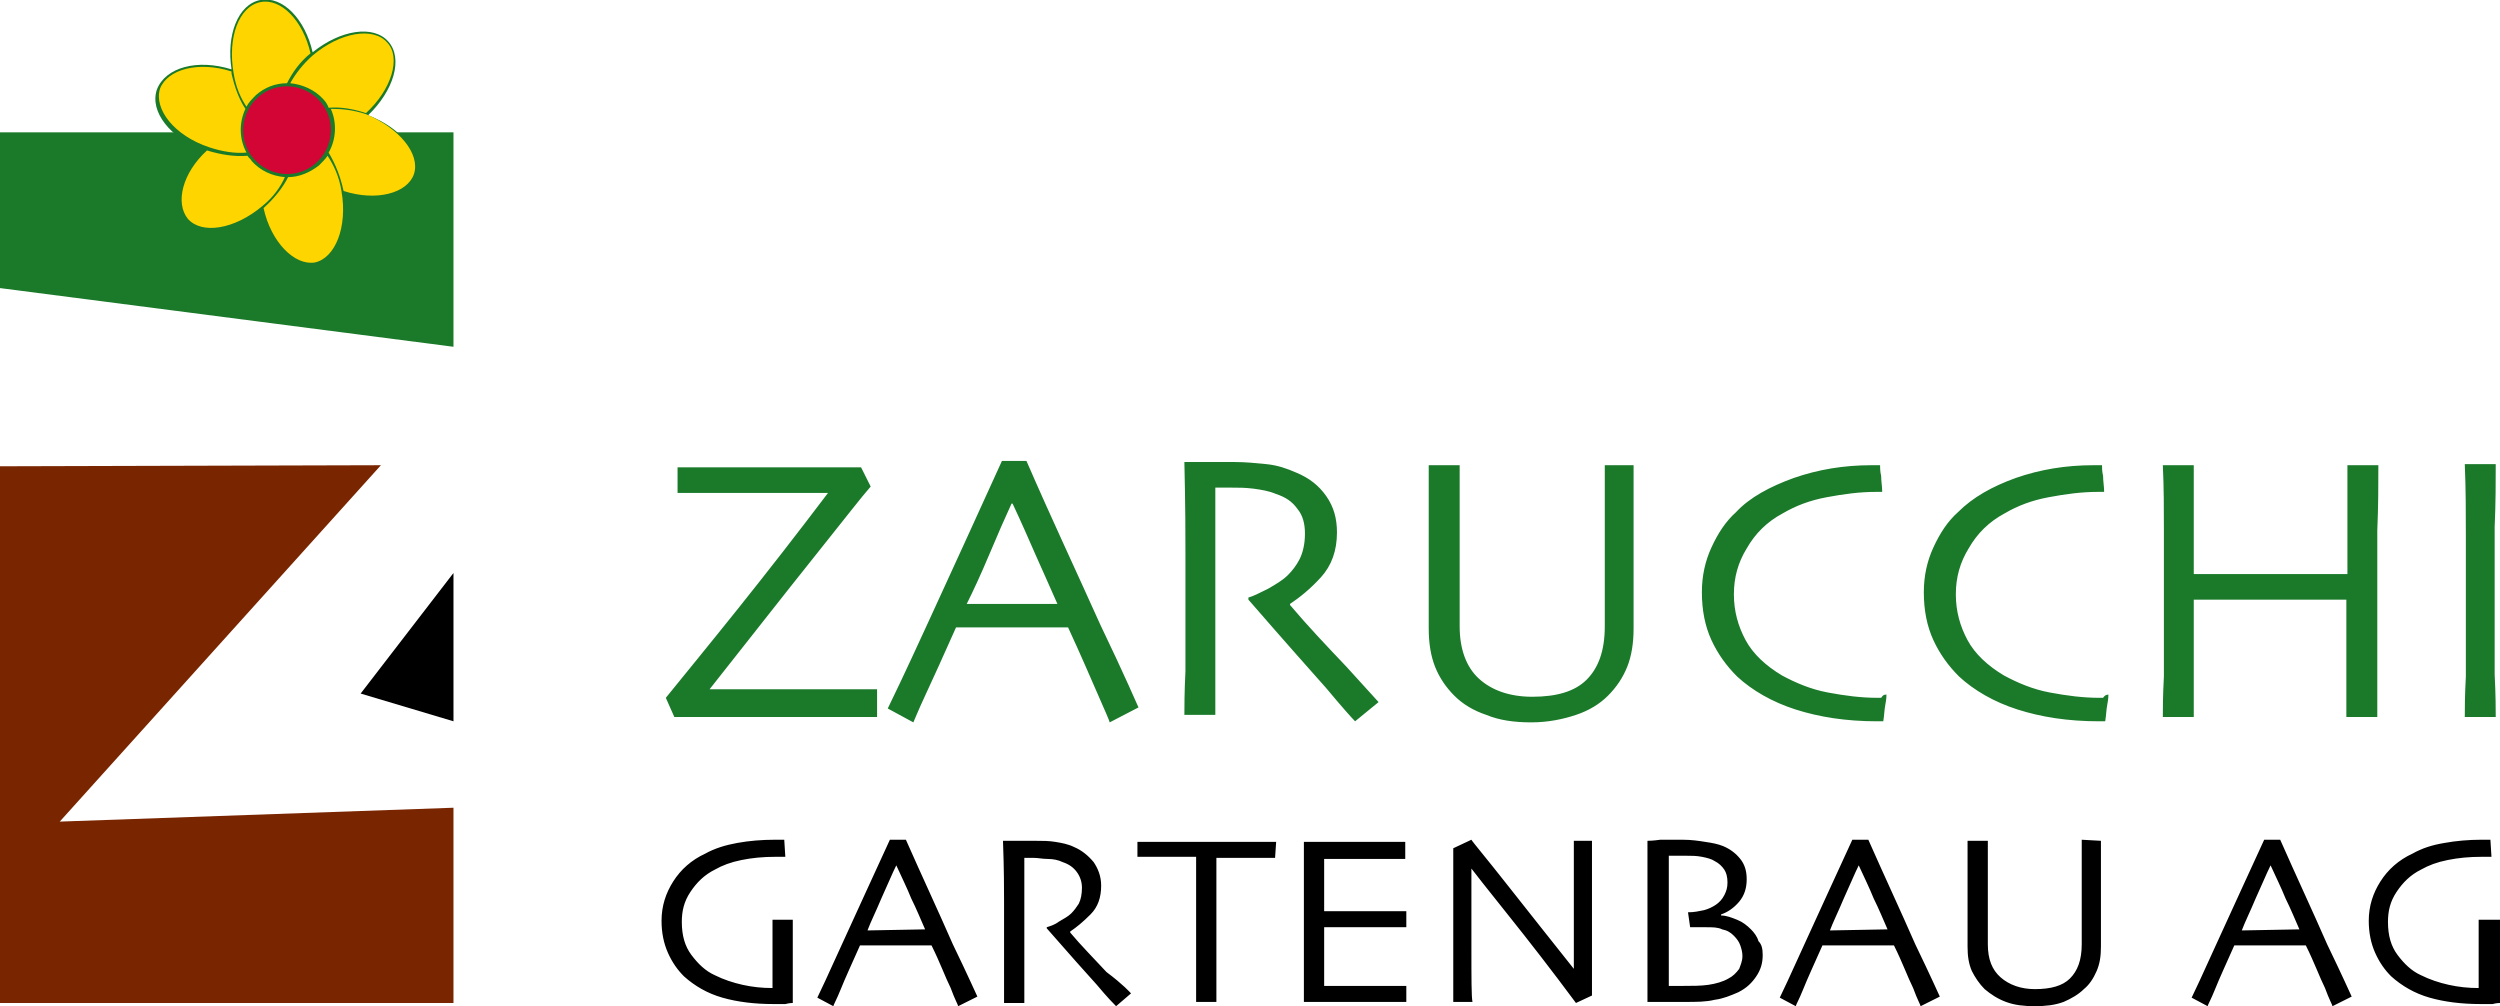 <?xml version="1.0" encoding="UTF-8"?>
<svg xmlns="http://www.w3.org/2000/svg" xmlns:xlink="http://www.w3.org/1999/xlink" version="1.1" id="Ebene_1" x="0px" y="0px" viewBox="0 0 234.3 94.3" style="enable-background:new 0 0 234.3 94.3;" xml:space="preserve">
<style type="text/css">
	.st0{fill:#1A7A2A;}
	.st1{fill:#792500;}
	.st2{fill:#D30535;}
	.st3{fill:#FFD500;}
</style>
<g>
	<g>
		<path class="st0" d="M21.7,6.5c-0.5-3.2,0.6-6.1,2.7-6.5s4.2,1.8,4.9,4.9c2.6-2.1,5.7-2.6,7.1-1s0.5,4.6-1.9,6.9    c3.1,1.2,5.1,3.6,4.4,5.7c-0.7,2-3.7,2.7-6.8,1.8c0.5,3.2-0.6,6.2-2.7,6.6s-4.3-1.9-5-5.1c-2.6,2.1-5.7,2.6-7.1,1    s-0.5-4.5,1.7-6.7c-3-1.2-5-3.6-4.3-5.7C15.5,6.3,18.5,5.5,21.7,6.5L21.7,6.5z"></path>
		<polygon class="st0" points="0,12.4 42.5,12.4 42.5,32.5 0,27   "></polygon>
		<polygon class="st1" points="42.5,75.7 42.5,94 0,94 0,43.7 35.7,43.6 5.6,77   "></polygon>
		<polygon points="42.5,53.7 42.5,67.6 33.8,65   "></polygon>
		<path class="st2" d="M23.8,14.9c-1.5-1.7-1.3-4.3,0.4-5.8c1.7-1.5,4.3-1.3,5.8,0.4s1.3,4.3-0.4,5.8C27.9,16.8,25.3,16.6,23.8,14.9    L23.8,14.9z"></path>
		<path class="st3" d="M38.8,16.3c-0.6,1.8-3.5,2.6-6.6,1.6c-0.3-1.4-0.8-2.6-1.4-3.6c0.7-1.2,0.8-2.8,0.2-4.1c1,0,2.1,0.1,3.3,0.5    C37.4,12,39.4,14.4,38.8,16.3L38.8,16.3z M29.5,24.6c1.9-0.4,3.1-3.3,2.5-6.7c-0.2-1.3-0.7-2.4-1.3-3.3c-0.2,0.3-0.5,0.6-0.8,0.9    C29,16.2,28,16.6,27,16.6c-0.5,1-1.3,2-2.3,2.9C25.4,22.7,27.6,24.9,29.5,24.6L29.5,24.6z M17.6,20.5c1.3,1.5,4.4,1,7-1.2    c1-0.8,1.7-1.8,2.1-2.7c-1.2-0.1-2.3-0.6-3.1-1.5c-0.1-0.2-0.3-0.3-0.4-0.5c-1.2,0.1-2.5-0.1-3.8-0.5C17.1,16.2,16.4,19,17.6,20.5    L17.6,20.5z M21.7,6.9V6.7c-3.1-1-6-0.2-6.7,1.6c-0.6,1.9,1.3,4.4,4.6,5.5c1.2,0.4,2.4,0.6,3.5,0.5c-0.7-1.3-0.7-2.8-0.1-4.1    C22.4,9.3,22,8.2,21.7,6.9L21.7,6.9z M24.4,0.2c-2,0.4-3.1,3.3-2.5,6.7c0.2,1.2,0.6,2.2,1.2,3.1c0.2-0.4,0.5-0.7,0.9-1.1    c0.8-0.7,1.8-1.1,2.9-1.1c0.5-1,1.2-2,2.2-2.8C28.4,1.9,26.3-0.2,24.4,0.2L24.4,0.2z M34.3,10.6c2.4-2.2,3.3-5.2,2-6.6    c-1.3-1.5-4.4-1-7,1.2c-0.9,0.8-1.6,1.7-2.1,2.6c1.1,0.1,2.3,0.6,3.1,1.5c0.2,0.2,0.4,0.5,0.5,0.8C31.9,10,33.1,10.2,34.3,10.6    L34.3,10.6z"></path>
	</g>
	<path class="st0" d="M82.2,67.2c-2,0-3.8,0-5.3,0s-2.8,0-4,0c-2.6,0-4.9,0-6.7,0c-1.8,0-2.8,0-3,0l-0.8-1.8c1.7-2.1,4-4.9,6.8-8.4   s5.6-7.1,8.4-10.8l0,0c-1.1,0-2.1,0-3,0s-1.6,0-2.2,0c-2.2,0-4.2,0-6,0c-1.7,0-2.7,0-2.9,0v-2.4c0.9,0,2.1,0,3.5,0s2.8,0,4.5,0   c2.5,0,4.6,0,6.3,0c1.8,0,2.7,0,2.9,0l0.9,1.8c-0.8,0.9-2.5,3.1-5.3,6.6s-6,7.6-9.8,12.4l0,0c0.7,0,1.6,0,2.6,0s2.2,0,3.5,0   c2.5,0,4.7,0,6.6,0s2.8,0,3,0V67.2z M106.7,66.3l-2.7,1.4c0-0.1-0.4-1-1.1-2.6c-0.7-1.6-1.6-3.7-2.8-6.3H89.6   c-1.2,2.7-2.2,4.9-2.9,6.4c-0.7,1.5-1,2.3-1.1,2.5l-2.4-1.3c0.3-0.6,1.6-3.3,3.8-8.1c2.2-4.8,4.5-9.8,6.9-15.1h2.3   c2.3,5.3,4.7,10.4,6.9,15.3C105.5,63.5,106.6,66.1,106.7,66.3z M99.1,56.6c-0.6-1.4-1.3-2.9-2-4.5s-1.4-3.2-2.2-4.9h-0.1   c-0.6,1.3-1.3,2.9-2.1,4.8c-0.8,1.9-1.5,3.4-2.1,4.6l0,0L99.1,56.6L99.1,56.6z M129.2,65.8l-2.2,1.8c-0.3-0.3-1.2-1.3-2.7-3.1   c-1.6-1.8-4-4.5-7.3-8.3V56c0.4-0.1,1-0.4,1.8-0.8c0.7-0.4,1.4-0.8,1.9-1.3c0.4-0.4,0.8-0.9,1.1-1.5c0.3-0.6,0.5-1.4,0.5-2.4   c0-0.9-0.2-1.7-0.7-2.3c-0.5-0.7-1.1-1.1-2-1.4c-0.7-0.3-1.4-0.4-2.1-0.5c-0.8-0.1-1.4-0.1-2.1-0.1c-0.4,0-0.7,0-1,0   c-0.2,0-0.4,0-0.5,0c0,2.2,0,4.2,0,5.9s0,2.9,0,3.6c0,1.6,0,3.8,0,6.6c0,2.8,0,4.5,0,5.2H111c0-0.7,0-2.1,0.1-4.1c0-2,0-4.5,0-7.6   c0-0.6,0-1.7,0-3.3s0-4.5-0.1-8.7c0.1,0,0.7,0,1.8,0c1.1,0,2,0,2.9,0c1,0,2,0.1,3,0.2c1,0.1,1.9,0.4,2.8,0.8   c1.2,0.5,2.1,1.2,2.8,2.2c0.7,1,1,2.1,1,3.4c0,1.7-0.5,3.1-1.5,4.2c-1,1.1-2,1.9-2.9,2.5v0.1c1.6,1.9,3.4,3.8,5.3,5.8   C128.1,64.6,129.1,65.7,129.2,65.8z M153.1,43.6c0,2.3,0,4.1,0,5.6s0,2.8,0,3.8c0,1.3,0,2.5,0,3.4s0,1.8,0,2.5   c0,1.4-0.2,2.6-0.6,3.6c-0.4,1-1,1.9-1.8,2.7c-0.8,0.8-1.8,1.4-3,1.8s-2.6,0.7-4.2,0.7c-1.6,0-3-0.2-4.2-0.7c-1.2-0.4-2.2-1-3-1.8   s-1.4-1.7-1.8-2.7c-0.4-1-0.6-2.2-0.6-3.6c0-0.7,0-1.5,0-2.5c0-0.9,0-2.1,0-3.4c0-1.1,0-2.4,0-3.8c0-1.5,0-3.3,0-5.6h2.9   c0,0.3,0,1.3,0,3s0,4,0,6.7c0,0.8,0,1.7,0,2.6c0,0.9,0,1.8,0,2.8c0,2.1,0.6,3.8,1.8,4.9s2.9,1.7,5,1.7c2.3,0,4-0.5,5.1-1.6   c1.1-1.1,1.7-2.7,1.7-5c0-1,0-1.9,0-2.8c0-0.9,0-1.8,0-2.6c0-2.8,0-5.1,0-6.8c0-1.8,0-2.7,0-2.9C150.4,43.6,153.1,43.6,153.1,43.6z    M176.8,65.1c0,0.1,0,0.4-0.1,0.9s-0.1,1-0.2,1.6c-0.1,0-0.2,0-0.3,0s-0.2,0-0.3,0c-2.9,0-5.4-0.4-7.6-1.1   c-2.2-0.7-4.1-1.8-5.5-3.1c-1-1-1.8-2.1-2.4-3.4c-0.6-1.3-0.9-2.8-0.9-4.5c0-1.5,0.3-2.9,0.9-4.2c0.6-1.3,1.3-2.4,2.3-3.3   c1.3-1.4,3.2-2.4,5.4-3.2c2.3-0.8,4.7-1.2,7.3-1.2c0.1,0,0.3,0,0.4,0c0.2,0,0.3,0,0.4,0c0,0.2,0,0.6,0.1,1c0,0.5,0.1,1,0.1,1.5   c-0.1,0-0.2,0-0.3,0s-0.2,0-0.3,0c-1.5,0-3,0.2-4.6,0.5s-2.9,0.8-4.1,1.5c-1.5,0.8-2.6,1.9-3.4,3.3c-0.8,1.3-1.2,2.7-1.2,4.3   s0.4,3,1.1,4.3c0.7,1.3,1.9,2.4,3.4,3.3c1.3,0.7,2.7,1.3,4.3,1.6c1.6,0.3,3.1,0.5,4.7,0.5c0.1,0,0.2,0,0.3,0   C176.5,65.1,176.6,65.1,176.8,65.1z M197.6,65.1c0,0.1,0,0.4-0.1,0.9s-0.1,1-0.2,1.6c-0.1,0-0.2,0-0.3,0s-0.2,0-0.3,0   c-2.9,0-5.4-0.4-7.6-1.1c-2.2-0.7-4.1-1.8-5.5-3.1c-1-1-1.8-2.1-2.4-3.4c-0.6-1.3-0.9-2.8-0.9-4.5c0-1.5,0.3-2.9,0.9-4.2   c0.6-1.3,1.3-2.4,2.3-3.3c1.4-1.4,3.2-2.4,5.4-3.2c2.3-0.8,4.7-1.2,7.3-1.2c0.1,0,0.3,0,0.4,0c0.2,0,0.3,0,0.4,0c0,0.2,0,0.6,0.1,1   c0,0.5,0.1,1,0.1,1.5c-0.1,0-0.2,0-0.3,0s-0.2,0-0.3,0c-1.5,0-3,0.2-4.6,0.5s-2.9,0.8-4.1,1.5c-1.5,0.8-2.6,1.9-3.4,3.3   c-0.8,1.3-1.2,2.7-1.2,4.3s0.4,3,1.1,4.3c0.7,1.3,1.9,2.4,3.4,3.3c1.3,0.7,2.7,1.3,4.3,1.6c1.6,0.3,3.1,0.5,4.7,0.5   c0.1,0,0.2,0,0.3,0C197.3,65.1,197.5,65.1,197.6,65.1z M222.8,67.2h-2.9c0-0.7,0-2,0-3.9c0-1.9,0-4.3,0-7.1c-0.2,0-1.2,0-3.1,0   c-1.9,0-3.4,0-4.3,0c-1.2,0-2.6,0-4.2,0c-1.6,0-2.5,0-2.7,0c0,3.3,0,5.7,0,7.4s0,2.9,0,3.6h-2.9c0-0.7,0-2,0.1-3.8   c0-1.8,0-4.8,0-9.1c0-1.3,0-2.9,0-4.7c0-1.9,0-3.9-0.1-6h2.9c0,1.8,0,3.5,0,5.3c0,1.7,0,3.4,0,4.9c0.1,0,0.9,0,2.3,0   c1.4,0,2.9,0,4.6,0c1.3,0,2.8,0,4.6,0s2.7,0,2.9,0c0-1.6,0-3.2,0-4.9s0-3.5,0-5.3h2.9c0,1.8,0,3.8-0.1,6.1c0,2.3,0,4.2,0,5.7   c0,3.5,0,6.1,0,7.9C222.8,65.2,222.8,66.5,222.8,67.2z M233.9,67.2H231c0-0.7,0-2,0.1-3.8c0-1.8,0-4.4,0-7.8c0-1.3,0-3.1,0-5.3   s0-4.4-0.1-6.8h2.9c0,1.7,0,3.6-0.1,5.9c0,2.2,0,4,0,5.5c0,3.6,0,6.3,0,8.3C233.9,65.2,233.9,66.5,233.9,67.2z"></path>
	<path d="M74.3,86.2c0,0.5,0,1.2,0,1.9c0,0.7,0,1.3,0,1.8c0,0.8,0,1.6,0,2.5s0,1.5,0,1.6c-0.1,0-0.3,0-0.7,0.1c-0.4,0-0.8,0-1.1,0   c-1.8,0-3.4-0.2-4.8-0.6s-2.6-1.1-3.6-2c-0.6-0.6-1.1-1.3-1.5-2.2c-0.4-0.9-0.6-1.9-0.6-3c0-1.4,0.4-2.6,1.1-3.7   c0.7-1.1,1.7-2,3-2.6c0.9-0.5,1.9-0.8,3-1s2.3-0.3,3.5-0.3c0.2,0,0.4,0,0.5,0c0.2,0,0.3,0,0.4,0l0.1,1.6c0,0-0.2,0-0.4,0   c-0.2,0-0.4,0-0.5,0c-1.2,0-2.2,0.1-3.2,0.3c-1,0.2-1.8,0.5-2.5,0.9c-1,0.5-1.7,1.2-2.3,2.1c-0.6,0.9-0.8,1.8-0.8,2.8   c0,1.3,0.3,2.3,0.9,3.1c0.6,0.8,1.3,1.5,2.2,1.9c0.8,0.4,1.7,0.7,2.6,0.9c0.9,0.2,1.8,0.3,2.8,0.3c0-0.1,0-0.7,0-1.8   c0-1.1,0-2.6,0-4.6L74.3,86.2L74.3,86.2z M91.6,93.4l-1.8,0.9c0-0.1-0.3-0.6-0.7-1.7c-0.5-1-1-2.4-1.8-4h-6.7   c-0.8,1.8-1.4,3.1-1.8,4.1s-0.7,1.5-0.7,1.6l-1.5-0.8c0.2-0.4,1-2.1,2.4-5.2s2.9-6.3,4.4-9.6h1.5c1.5,3.4,3,6.6,4.4,9.8   C90.8,91.6,91.5,93.2,91.6,93.4z M86.7,87.1c-0.4-0.9-0.8-1.9-1.3-2.9c-0.4-1-0.9-2-1.4-3.1l0,0c-0.4,0.8-0.8,1.8-1.4,3.1   c-0.5,1.2-1,2.2-1.3,3l0,0L86.7,87.1L86.7,87.1z M106,93.1l-1.4,1.2c-0.2-0.2-0.8-0.8-1.8-2c-1-1.1-2.6-2.9-4.7-5.3v-0.1   c0.3-0.1,0.7-0.2,1.1-0.5c0.5-0.3,0.9-0.5,1.2-0.8c0.3-0.3,0.5-0.6,0.7-0.9c0.2-0.4,0.3-0.9,0.3-1.5s-0.2-1.1-0.5-1.5   s-0.7-0.7-1.3-0.9c-0.4-0.2-0.9-0.3-1.4-0.3s-0.9-0.1-1.3-0.1c-0.3,0-0.5,0-0.6,0s-0.2,0-0.3,0c0,1.4,0,2.7,0,3.8   c0,1.1,0,1.9,0,2.3c0,1,0,2.4,0,4.2c0,1.8,0,2.9,0,3.3h-1.9c0-0.5,0-1.3,0-2.6c0-1.3,0-2.9,0-4.9c0-0.4,0-1.1,0-2.1s0-2.9-0.1-5.6   c0.1,0,0.5,0,1.1,0c0.7,0,1.3,0,1.9,0c0.7,0,1.3,0,1.9,0.1s1.2,0.2,1.8,0.5c0.7,0.3,1.3,0.8,1.8,1.4c0.4,0.6,0.7,1.3,0.7,2.2   c0,1.1-0.3,2-1,2.7s-1.3,1.2-1.9,1.6v0.1c1,1.2,2.2,2.4,3.4,3.7C105.3,92.3,105.9,93,106,93.1z M119.5,80.4c-0.1,0-0.6,0-1.5,0   s-2.2,0-4,0c0,1.5,0,2.7,0,3.5s0,1.9,0,3.3c0,1.3,0,2.7,0,4c0,1.4,0,2.3,0,2.7h-1.9c0-0.5,0-1.4,0-2.8s0-2.8,0-4.1   c0-1.3,0-2.4,0-3.1c0-0.8,0-2,0-3.6c-1.6,0-2.9,0-3.9,0s-1.5,0-1.6,0v-1.4c0.8,0,1.7,0,2.8,0c1.1,0,2.3,0,3.6,0c1.8,0,3.3,0,4.6,0   c1.2,0,1.9,0,2,0L119.5,80.4L119.5,80.4z M131.8,93.9c-0.1,0-0.6,0-1.5,0s-2.1,0-3.5,0c-1,0-1.8,0-2.6,0c-0.8,0-1.5,0-2,0   c0-0.4,0-1.4,0-2.8c0-1.5,0-3,0-4.5c0-0.9,0-2,0-3.4s0-2.9,0-4.3c0.5,0,1.2,0,2,0s1.6,0,2.5,0c1.4,0,2.6,0,3.5,0c0.9,0,1.4,0,1.5,0   v1.6c-0.1,0-0.5,0-1.4,0s-2,0-3.2,0c-0.6,0-1.1,0-1.7,0c-0.5,0-1,0-1.3,0c0,0.9,0,1.7,0,2.5s0,1.6,0,2.4c0.3,0,0.7,0,1.2,0   s0.9,0,1.2,0c1.3,0,2.5,0,3.6,0c1,0,1.6,0,1.7,0v1.5c-0.1,0-0.7,0-1.9,0s-2.3,0-3.2,0c-0.4,0-0.8,0-1.3,0s-0.9,0-1.3,0   c0,1.4,0,2.6,0,3.4s0,1.5,0,2.1c0.4,0,1,0,1.6,0s1.3,0,2,0c1.1,0,2.1,0,2.8,0c0.8,0,1.2,0,1.3,0L131.8,93.9L131.8,93.9z    M149.2,78.8c0,1.2,0,2.5,0,4.1c0,1.5,0,2.6,0,3.3c0,2.1,0,3.8,0,5.1c0,1.3,0,1.9,0,2l-1.5,0.7c-2.3-3.1-4.4-5.8-6.4-8.3   s-3.1-3.9-3.4-4.3l0,0c0,2,0,4.5,0,7.4s0,4.6,0.1,5.1h-1.8c0-0.2,0-0.9,0-2c0-1.2,0-2.8,0-4.8c0-0.8,0-1.9,0-3.3s0-2.8,0-4.3   l1.7-0.8c0.1,0.2,1.3,1.6,3.5,4.4s4.2,5.3,6.1,7.7l0,0c0-1.2,0-3.1,0-5.9c0-2.7,0-4.8,0-6.1L149.2,78.8L149.2,78.8z M165.2,89.5   c0,0.8-0.2,1.4-0.6,2c-0.4,0.6-0.9,1.1-1.7,1.5c-0.7,0.3-1.4,0.6-2.2,0.7c-0.8,0.2-1.7,0.2-2.7,0.2c-0.7,0-1.5,0-2.3,0   s-1.2,0-1.3,0c0-1.4,0-2.8,0-4.1c0-1.3,0-2.5,0-3.7c0-2.2,0-4,0-5.3s0-2,0-2c0.1,0,0.5,0,1.2-0.1c0.7,0,1.4,0,2.1,0   c0.8,0,1.5,0.1,2.1,0.2c0.7,0.1,1.2,0.2,1.7,0.4c0.7,0.3,1.2,0.7,1.6,1.2c0.4,0.5,0.6,1.1,0.6,1.9s-0.2,1.5-0.7,2.1s-1.1,1-1.7,1.2   v0.1c0.5,0,1,0.2,1.5,0.4c0.5,0.2,0.9,0.5,1.3,0.9c0.3,0.3,0.6,0.7,0.7,1.1C165.1,88.5,165.2,88.9,165.2,89.5z M163.3,89.6   c0-0.4-0.1-0.7-0.2-1c-0.1-0.3-0.3-0.6-0.6-0.9s-0.6-0.5-1.1-0.6c-0.4-0.2-0.9-0.2-1.5-0.2c-0.4,0-0.8,0-1,0c-0.3,0-0.4,0-0.5,0   l-0.2-1.4c0.6,0,1-0.1,1.5-0.2c0.4-0.1,0.8-0.3,1.1-0.5s0.6-0.5,0.8-0.9s0.3-0.7,0.3-1.2s-0.1-0.9-0.3-1.2   c-0.2-0.3-0.5-0.6-0.9-0.8c-0.3-0.2-0.7-0.3-1.2-0.4s-1-0.1-1.5-0.1c-0.4,0-0.7,0-1,0s-0.5,0-0.6,0c0,1.1,0,2.3,0,3.5s0,2.1,0,2.7   c0,1.3,0,2.6,0,3.9s0,2,0,2.1c0.2,0,0.4,0,0.6,0c0.3,0,0.5,0,0.7,0c0.9,0,1.7,0,2.4-0.1s1.4-0.3,1.9-0.6c0.4-0.2,0.7-0.5,1-0.9   C163.1,90.5,163.3,90.1,163.3,89.6z M181.8,93.4l-1.8,0.9c0-0.1-0.3-0.6-0.7-1.7c-0.5-1-1-2.4-1.8-4h-6.7c-0.8,1.8-1.4,3.1-1.8,4.1   c-0.4,1-0.7,1.5-0.7,1.6l-1.5-0.8c0.2-0.4,1-2.1,2.4-5.2s2.9-6.3,4.4-9.6h1.5c1.5,3.4,3,6.6,4.4,9.8   C181,91.6,181.7,93.2,181.8,93.4z M176.9,87.1c-0.4-0.9-0.8-1.9-1.3-2.9c-0.4-1-0.9-2-1.4-3.1l0,0c-0.4,0.8-0.8,1.8-1.4,3.1   c-0.5,1.2-1,2.2-1.3,3l0,0L176.9,87.1L176.9,87.1z M196.9,78.8c0,1.4,0,2.6,0,3.6c0,0.9,0,1.8,0,2.5c0,0.9,0,1.6,0,2.2s0,1.1,0,1.6   c0,0.9-0.1,1.6-0.4,2.3c-0.3,0.7-0.7,1.3-1.2,1.7c-0.5,0.5-1.2,0.9-1.9,1.2c-0.8,0.3-1.7,0.4-2.7,0.4s-1.9-0.1-2.7-0.4   s-1.4-0.7-2-1.2c-0.5-0.5-0.9-1.1-1.2-1.7c-0.3-0.7-0.4-1.4-0.4-2.3c0-0.4,0-1,0-1.6s0-1.3,0-2.2c0-0.7,0-1.5,0-2.5   c0-0.9,0-2.1,0-3.6h1.9c0,0.2,0,0.8,0,1.9s0,2.5,0,4.3c0,0.5,0,1.1,0,1.7s0,1.2,0,1.8c0,1.4,0.4,2.4,1.2,3.1s1.9,1.1,3.2,1.1   c1.5,0,2.6-0.3,3.3-1s1.1-1.7,1.1-3.2c0-0.6,0-1.2,0-1.8c0-0.6,0-1.1,0-1.7c0-1.8,0-3.2,0-4.4c0-1.1,0-1.8,0-1.9L196.9,78.8   L196.9,78.8z M220.4,93.4l-1.8,0.9c0-0.1-0.3-0.6-0.7-1.7c-0.5-1-1-2.4-1.8-4h-6.7c-0.8,1.8-1.4,3.1-1.8,4.1   c-0.4,1-0.7,1.5-0.7,1.6l-1.5-0.8c0.2-0.4,1-2.1,2.4-5.2s2.9-6.3,4.4-9.6h1.5c1.5,3.4,3,6.6,4.4,9.8   C219.6,91.6,220.3,93.2,220.4,93.4z M215.5,87.1c-0.4-0.9-0.8-1.9-1.3-2.9c-0.4-1-0.9-2-1.4-3.1l0,0c-0.4,0.8-0.8,1.8-1.4,3.1   c-0.5,1.2-1,2.2-1.3,3l0,0L215.5,87.1L215.5,87.1z M234.3,86.2c0,0.5,0,1.2,0,1.9c0,0.7,0,1.3,0,1.8c0,0.8,0,1.6,0,2.5s0,1.5,0,1.6   c-0.1,0-0.3,0-0.7,0.1c-0.4,0-0.8,0-1.1,0c-1.8,0-3.4-0.2-4.8-0.6c-1.4-0.4-2.6-1.1-3.6-2c-0.6-0.6-1.1-1.3-1.5-2.2   c-0.4-0.9-0.6-1.9-0.6-3c0-1.4,0.4-2.6,1.1-3.7c0.7-1.1,1.7-2,3-2.6c0.9-0.5,1.8-0.8,3-1c1.1-0.2,2.3-0.3,3.4-0.3   c0.2,0,0.4,0,0.5,0c0.2,0,0.3,0,0.4,0l0.1,1.6c0,0-0.2,0-0.4,0s-0.4,0-0.5,0c-1.2,0-2.2,0.1-3.2,0.3c-1,0.2-1.8,0.5-2.5,0.9   c-1,0.5-1.7,1.2-2.3,2.1s-0.8,1.8-0.8,2.8c0,1.3,0.3,2.3,0.9,3.1c0.6,0.8,1.3,1.5,2.2,1.9c0.8,0.4,1.7,0.7,2.6,0.9   c0.9,0.2,1.8,0.3,2.8,0.3c0-0.1,0-0.7,0-1.8c0-1.1,0-2.6,0-4.6L234.3,86.2L234.3,86.2z"></path>
</g>
</svg>
